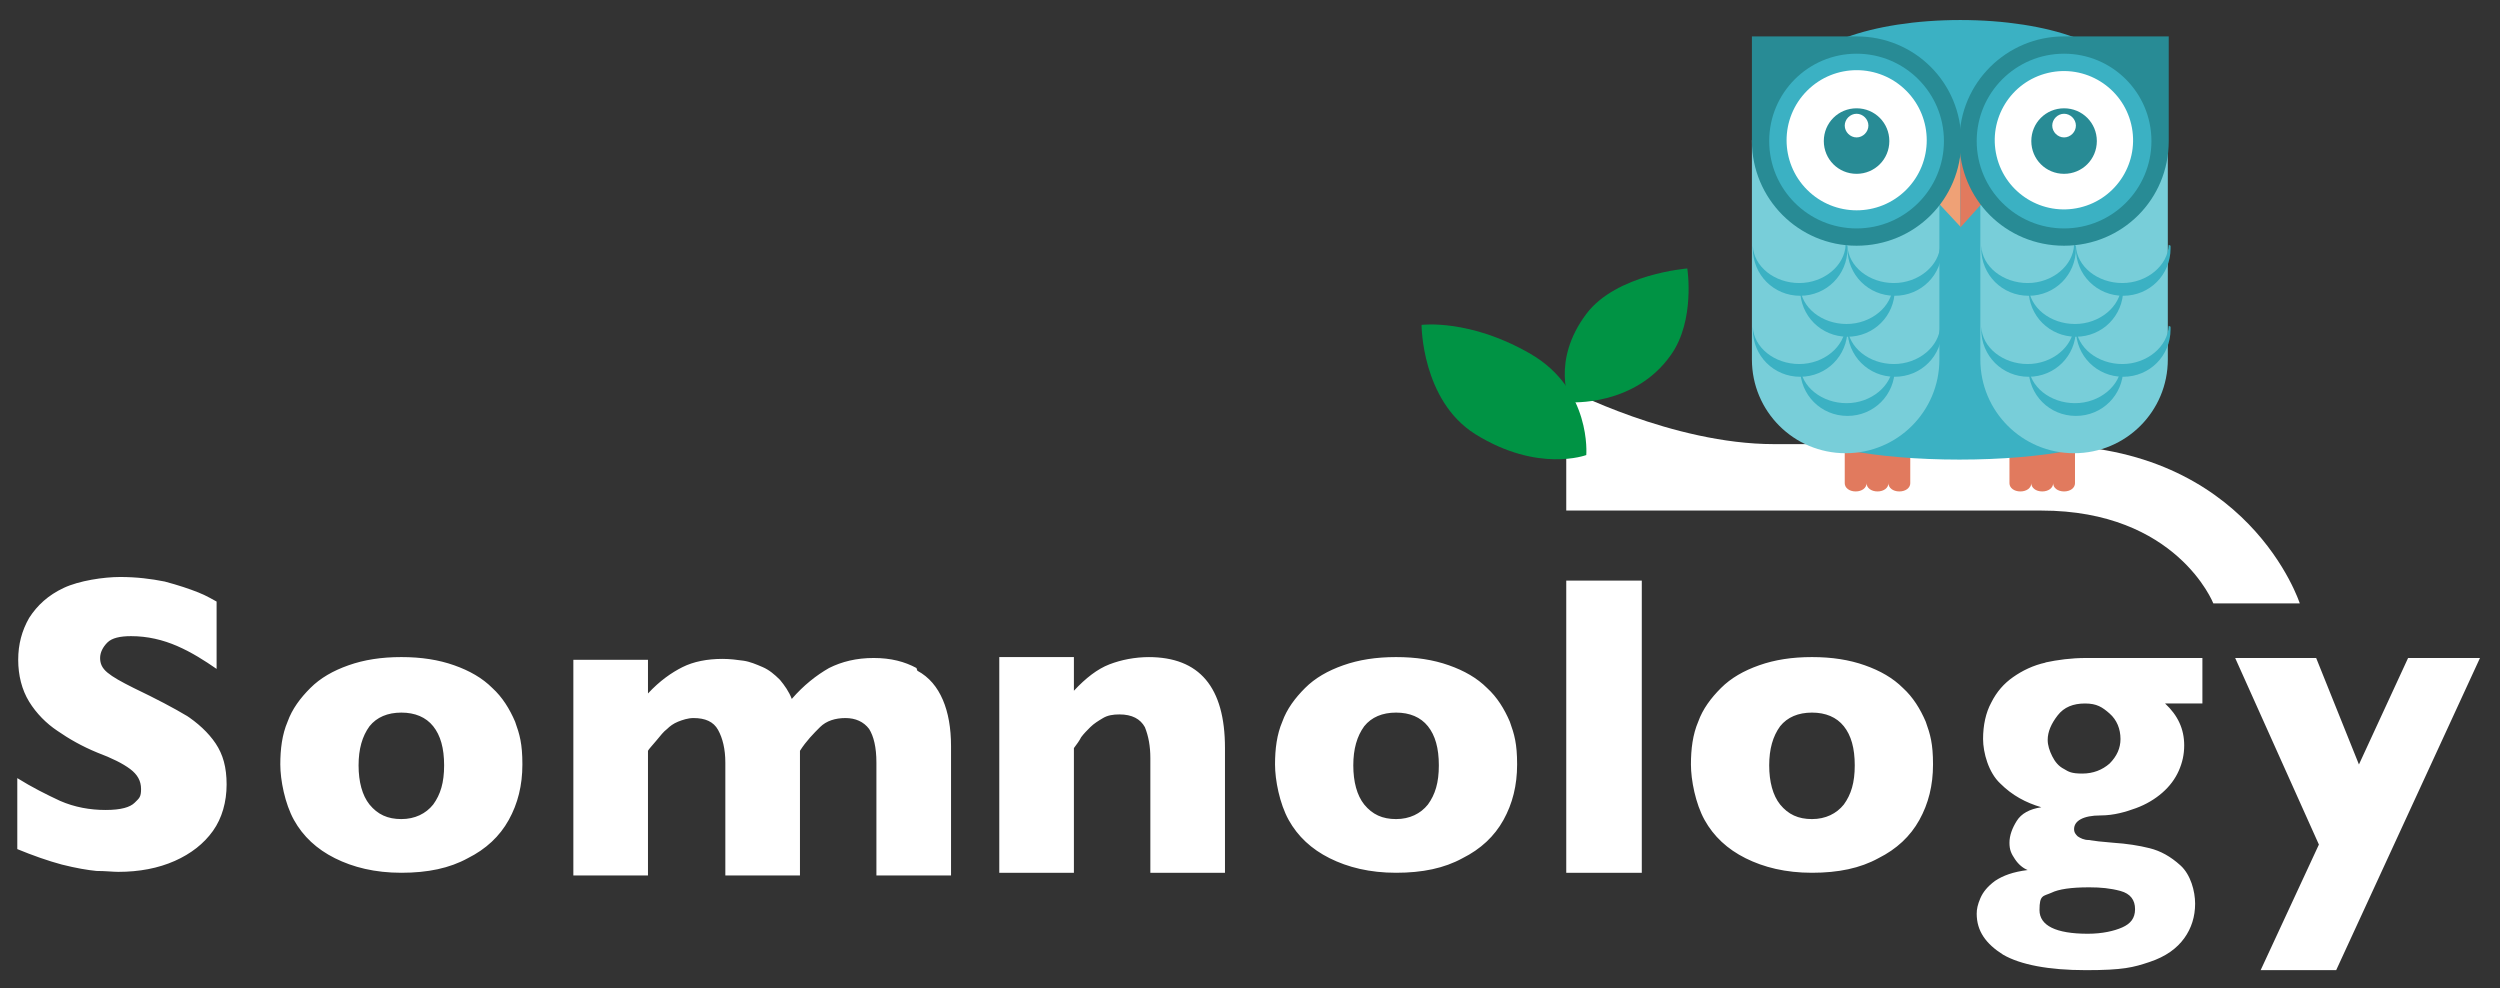 <?xml version="1.0" encoding="UTF-8"?>
<svg xmlns="http://www.w3.org/2000/svg" version="1.1" viewBox="0 0 274.7 108.6">
  <rect x="0" y="0" width="274.7" height="108.6" fill="#333333" stroke="none"/>
  <defs>
    <style>
      .cls-1 {
        fill: #efa176;
      }

      .cls-1, .cls-2, .cls-3, .cls-4, .cls-5, .cls-6, .cls-7, .cls-8, .cls-9 {
        stroke-width: 0px;
      }

      .cls-1, .cls-3, .cls-4, .cls-5, .cls-6, .cls-7, .cls-8 {
        fill-rule: evenodd;
      }

      .cls-2, .cls-5 {
        fill: #3bb1c3;
      }

      .cls-3 {
        fill: #009344;
      }

      .cls-4 {
        fill: #78ced9;
      }

      .cls-6 {
        fill: #e17a5e;
      }

      .cls-7, .cls-9 {
        fill: #fff;
      }

      .cls-10 {
        isolation: isolate;
      }

      .cls-8 {
        fill: #288b95;
      }
    </style>
  </defs>
  <g id="Somnology" class="cls-10">
    <g id="Somnology-2" data-name="Somnology">
      <path class="cls-7" d="M20.6,78.7c-1.5-.9-3.4-1.9-5.9-3.1-1.4-.7-2.3-1.2-2.9-1.7s-.8-1-.8-1.6.3-1.2.8-1.7,1.4-.7,2.6-.7c1.8,0,3.5.4,5.1,1.1,1.6.7,3,1.6,4.3,2.5v-7.4c-.4-.2-1-.6-2-1-1-.4-2.2-.8-3.7-1.2-1.5-.3-3.1-.5-4.9-.5s-4.5.4-6.2,1.2c-1.7.8-2.9,1.9-3.8,3.3-.8,1.4-1.2,2.9-1.2,4.6s.4,3.3,1.2,4.6c.8,1.3,1.9,2.4,3.1,3.2,1.3.9,2.7,1.7,4.4,2.4,1.6.6,2.8,1.2,3.6,1.8.8.6,1.2,1.3,1.2,2.2s-.2,1-.7,1.5c-.5.5-1.5.8-3.2.8s-3.4-.3-5-1c-1.5-.7-3.1-1.5-4.7-2.5v7.8c1.7.7,3.4,1.3,4.9,1.7,1.6.4,2.8.6,3.8.7,1,0,1.8.1,2.4.1,2.3,0,4.4-.4,6.2-1.2,1.8-.8,3.2-1.9,4.2-3.3,1-1.4,1.5-3.2,1.5-5.1s-.4-3.3-1.2-4.5c-.8-1.2-2-2.3-3.4-3.2ZM54.1,75.6c-1.1-1.1-2.5-1.9-4.2-2.5-1.7-.6-3.6-.9-5.8-.9s-4.1.3-5.8.9c-1.7.6-3.1,1.4-4.2,2.5-1.1,1.1-2,2.3-2.5,3.7-.6,1.4-.8,3-.8,4.7s.5,4.3,1.5,6.1c1,1.8,2.5,3.2,4.5,4.2,2,1,4.4,1.6,7.3,1.6s5.3-.5,7.3-1.6c2-1,3.5-2.4,4.5-4.2,1-1.8,1.5-3.8,1.5-6.1s-.3-3.3-.8-4.7c-.6-1.4-1.4-2.7-2.5-3.7ZM47.6,88.4c-.8,1-2,1.6-3.5,1.6s-2.6-.5-3.5-1.6c-.8-1-1.2-2.5-1.2-4.3s.4-3.2,1.2-4.3c.8-1,2-1.5,3.5-1.5s2.7.5,3.5,1.5c.8,1,1.2,2.4,1.2,4.3s-.4,3.2-1.2,4.3ZM100.7,73.4c-1.3-.7-2.8-1.1-4.7-1.1s-3.5.4-4.9,1.1c-1.4.8-2.8,1.9-4.1,3.4-.3-.8-.8-1.5-1.3-2.1-.6-.6-1.2-1.1-1.9-1.4s-1.4-.6-2.1-.7c-.7-.1-1.5-.2-2.3-.2-1.7,0-3.2.3-4.4.9s-2.5,1.5-3.8,2.9v-3.7h-8.2v23.7h8.2v-13.7c.1-.2.4-.5.9-1.1s.8-1,1.2-1.3c.3-.3.7-.6,1.2-.8.5-.2,1.1-.4,1.7-.4,1.3,0,2.2.4,2.7,1.3.5.9.8,2.1.8,3.6v12.4h8.2v-13.7c.7-1.1,1.5-1.9,2.2-2.6s1.7-1,2.8-1,2,.4,2.6,1.2c.5.8.8,2,.8,3.7v12.4h8.2v-14.2c0-2-.3-3.7-.9-5.1-.6-1.4-1.5-2.5-2.8-3.2ZM126.3,72.2c-1.6,0-3.1.3-4.4.8s-2.6,1.5-3.9,2.9v-3.7h-8.2v23.7h8.2v-13.7c.3-.4.6-.8.8-1.2.3-.4.6-.7,1-1.1.4-.4.9-.7,1.4-1,.5-.3,1.1-.4,1.8-.4,1.4,0,2.3.5,2.8,1.4.4,1,.6,2.1.6,3.4v12.6h8.2v-13.7c0-6.7-2.8-10-8.4-10ZM163.4,75.6c-1.1-1.1-2.5-1.9-4.2-2.5-1.7-.6-3.6-.9-5.8-.9s-4.1.3-5.8.9c-1.7.6-3.1,1.4-4.2,2.5-1.1,1.1-2,2.3-2.5,3.7-.6,1.4-.8,3-.8,4.7s.5,4.3,1.5,6.1c1,1.8,2.5,3.2,4.5,4.2,2,1,4.4,1.6,7.3,1.6s5.3-.5,7.3-1.6c2-1,3.5-2.4,4.5-4.2,1-1.8,1.5-3.8,1.5-6.1s-.3-3.3-.8-4.7c-.6-1.4-1.4-2.7-2.5-3.7ZM156.9,88.4c-.8,1-2,1.6-3.5,1.6s-2.6-.5-3.5-1.6c-.8-1-1.2-2.5-1.2-4.3s.4-3.2,1.2-4.3c.8-1,2-1.5,3.5-1.5s2.7.5,3.5,1.5c.8,1,1.2,2.4,1.2,4.3s-.4,3.2-1.2,4.3ZM172.1,95.9h8.3v-32.1h-8.3v32.1ZM209.1,75.6c-1.1-1.1-2.5-1.9-4.2-2.5-1.7-.6-3.6-.9-5.8-.9s-4.1.3-5.8.9c-1.7.6-3.1,1.4-4.2,2.5-1.1,1.1-2,2.3-2.5,3.7-.6,1.4-.8,3-.8,4.7s.5,4.3,1.5,6.1c1,1.8,2.5,3.2,4.5,4.2,2,1,4.4,1.6,7.3,1.6s5.3-.5,7.3-1.6c2-1,3.5-2.4,4.5-4.2,1-1.8,1.5-3.8,1.5-6.1s-.3-3.3-.8-4.7c-.6-1.4-1.4-2.7-2.5-3.7ZM202.6,88.4c-.8,1-2,1.6-3.5,1.6s-2.6-.5-3.5-1.6c-.8-1-1.2-2.5-1.2-4.3s.4-3.2,1.2-4.3c.8-1,2-1.5,3.5-1.5s2.7.5,3.5,1.5c.8,1,1.2,2.4,1.2,4.3s-.4,3.2-1.2,4.3ZM224.8,72.8c-1.4.3-2.6.9-3.6,1.6-1,.7-1.8,1.6-2.4,2.8-.6,1.1-.9,2.5-.9,4s.6,3.7,1.9,4.9c1.3,1.3,2.8,2.1,4.5,2.6-1.3.2-2.2.7-2.7,1.5s-.8,1.6-.8,2.4.2,1.2.6,1.8c.4.6.9,1,1.4,1.2-1.6.2-2.7.6-3.6,1.2-.8.6-1.3,1.2-1.6,1.9s-.4,1.2-.4,1.7c0,1.9,1,3.3,2.9,4.5,1.9,1.1,5,1.7,9.1,1.7s5.2-.3,7-.9c1.8-.6,3-1.5,3.8-2.6.8-1.1,1.2-2.4,1.2-3.8s-.5-3.2-1.6-4.2c-1.1-1-2.2-1.6-3.4-1.9-1.2-.3-2.5-.5-4-.6-1.3-.1-2.1-.2-2.7-.3-.5,0-.9-.2-1.2-.4-.2-.2-.4-.4-.4-.8,0-.9,1-1.5,2.9-1.5,1.5,0,2.8-.4,3.9-.8s2.1-1,2.9-1.7,1.4-1.5,1.8-2.4c.4-.9.6-1.8.6-2.8,0-1.8-.7-3.3-2.1-4.6h4.1v-5h-12.8c-1.6,0-3.1.2-4.5.5ZM229.6,97.5c1.2,0,2.3.1,3.4.4,1.1.3,1.6,1,1.6,2s-.5,1.6-1.4,2c-.9.4-2.2.7-3.8.7-3.5,0-5.3-.9-5.3-2.6s.4-1.5,1.3-1.9c.8-.4,2.2-.6,4.1-.6ZM233,81.2c0,1-.4,1.9-1.2,2.7-.8.7-1.8,1.1-3,1.1s-1.5-.2-2-.5c-.6-.3-1-.8-1.3-1.4-.3-.6-.5-1.2-.5-1.8,0-.9.4-1.8,1.1-2.7.7-.9,1.7-1.3,3-1.3s1.9.4,2.7,1.1c.8.7,1.2,1.7,1.2,2.8ZM264.6,72.3l-5.4,11.7-4.7-11.7h-8.9l9.2,20.5-6.4,13.8h8.3l15.8-34.3h-8Z"/>
    </g>
  </g>
  <g id="branch" class="cls-10">
    <g id="branch-2" data-name="branch">
      <path class="cls-7" d="M224.7,48.8c-18.1,0-24.2,0-29.8,0-11.1,0-22.8-6.1-22.8-6.1v13.4s45.7,0,52.2,0c14.9,0,18.9,10.2,18.9,10.2h9.5s-5.6-17.4-28.1-17.4Z"/>
    </g>
  </g>
  <g id="leaf_small" class="cls-10">
    <g id="leaf_small-2" data-name="leaf_small">
      <path class="cls-3" d="M185.4,29.5s-7.8.6-11.1,5c-3.9,5.2-1.8,9.7-1.8,9.7,0,0,7.1.5,11.1-5.2,2.7-3.8,1.8-9.5,1.8-9.5Z"/>
    </g>
  </g>
  <g id="leaf_big" class="cls-10">
    <g id="leaf_big-2" data-name="leaf_big">
      <path class="cls-3" d="M168.2,38.9c-6.7-3.9-12-3.2-12-3.2,0,0,0,8.3,5.9,12,6.9,4.3,12.2,2.3,12.2,2.3,0,0,.6-7.2-6.1-11.1Z"/>
    </g>
  </g>
  <g id="L_foot_medium" class="cls-10">
    <g id="L_foot_medium-2" data-name="L_foot_medium">
      <path class="cls-6" d="M209.9,53v-3.5h-7.2v3.6h0c0,.5.5.9,1.2.9s1.2-.4,1.2-.9c0,.5.5.9,1.2.9s1.2-.4,1.2-.9c0,.5.5.9,1.2.9s1.2-.4,1.2-.9,0,0,0,0Z"/>
    </g>
  </g>
  <g id="R_foot_medium" class="cls-10">
    <g id="R_foot_medium-2" data-name="R_foot_medium">
      <path class="cls-6" d="M228,53v-3.5h-7.2v3.6h0c0,.5.5.9,1.2.9s1.2-.4,1.2-.9c0,.5.5.9,1.2.9s1.2-.4,1.2-.9c0,.5.5.9,1.2.9s1.2-.4,1.2-.9,0,0,0,0Z"/>
    </g>
  </g>
  <g id="body" class="cls-10">
    <g id="body-2" data-name="body">
      <path class="cls-5" d="M233.1,8.7h0c0-3.6-7.9-6.5-17.7-6.5s-17.7,2.9-17.7,6.5,0,0,0,.1v38.1s0,0,0,0,0,0,0,0v.2h0c.6,1.9,8.3,3.4,17.6,3.4s17-1.5,17.6-3.4h0V8.7Z"/>
    </g>
  </g>
  <g id="L_wing_main" class="cls-10">
    <g id="L_wing_main-2" data-name="L_wing_main">
      <path class="cls-4" d="M192.5,15.4v24.1c0,5.7,4.6,10.3,10.3,10.3s10.3-4.6,10.3-10.3V15.4h-20.7Z"/>
    </g>
  </g>
  <g id="L_wing_piece1" class="cls-10">
    <g id="L_wing_piece1-2" data-name="L_wing_piece1">
      <path class="cls-5" d="M202.8,26.9c-.1,2.3-2.4,4.2-5.1,4.2s-5-1.8-5.1-4.1c0,0,0,.2,0,.3,0,2.9,2.3,5.2,5.2,5.2s5.2-2.3,5.2-5.2,0-.2,0-.3Z"/>
    </g>
  </g>
  <g id="L_wing_piece2" class="cls-10">
    <g id="L_wing_piece2-2" data-name="L_wing_piece2">
      <path class="cls-5" d="M213.2,26.9c-.1,2.3-2.4,4.2-5.1,4.2s-5-1.8-5.1-4.1c0,0,0,.2,0,.3,0,2.9,2.3,5.2,5.2,5.2s5.2-2.3,5.2-5.2,0-.2,0-.3Z"/>
    </g>
  </g>
  <g id="L_wing_piece3" class="cls-10">
    <g id="L_wing_piece3-2" data-name="L_wing_piece3">
      <path class="cls-5" d="M208,31.4c-.1,2.3-2.4,4.2-5.1,4.2s-5-1.8-5.1-4.1c0,0,0,.2,0,.3,0,2.9,2.3,5.2,5.2,5.2s5.2-2.3,5.2-5.2,0-.2,0-.3Z"/>
    </g>
  </g>
  <g id="L_wing_piece4" class="cls-10">
    <g id="L_wing_piece4-2" data-name="L_wing_piece4">
      <path class="cls-5" d="M202.8,35.8c-.1,2.3-2.4,4.2-5.1,4.2s-5-1.8-5.1-4.1c0,0,0,.2,0,.3,0,2.9,2.3,5.2,5.2,5.2s5.2-2.3,5.2-5.2,0-.2,0-.3Z"/>
    </g>
  </g>
  <g id="L_wing_piece5" class="cls-10">
    <g id="L_wing_piece5-2" data-name="L_wing_piece5">
      <path class="cls-5" d="M213.2,35.8c-.1,2.3-2.4,4.2-5.1,4.2s-5-1.8-5.1-4.1c0,0,0,.2,0,.3,0,2.9,2.3,5.2,5.2,5.2s5.2-2.3,5.2-5.2,0-.2,0-.3Z"/>
    </g>
  </g>
  <g id="L_wing_piece6" class="cls-10">
    <g id="L_wing_piece6-2" data-name="L_wing_piece6">
      <path class="cls-5" d="M208,40.1c-.1,2.3-2.4,4.2-5.1,4.2s-5-1.8-5.1-4.1c0,0,0,.2,0,.3,0,2.9,2.3,5.2,5.2,5.2s5.2-2.3,5.2-5.2,0-.2,0-.3Z"/>
    </g>
  </g>
  <g id="R_wing_main" class="cls-10">
    <g id="R_wing_main-2" data-name="R_wing_main">
      <path class="cls-4" d="M217.6,15.4v24.1c0,5.7,4.6,10.3,10.3,10.3s10.3-4.6,10.3-10.3V15.4h-20.7Z"/>
    </g>
  </g>
  <g id="R_wing_piece1" class="cls-10">
    <g id="R_wing_piece1-2" data-name="R_wing_piece1">
      <path class="cls-5" d="M227.9,26.9c-.1,2.3-2.4,4.2-5.1,4.2s-5-1.8-5.1-4.1c0,0,0,.2,0,.3,0,2.9,2.3,5.2,5.2,5.2s5.2-2.3,5.2-5.2,0-.2,0-.3Z"/>
    </g>
  </g>
  <g id="R_wing_piece2" class="cls-10">
    <g id="R_wing_piece2-2" data-name="R_wing_piece2">
      <path class="cls-5" d="M238.3,26.9c-.1,2.3-2.4,4.2-5.1,4.2s-5-1.8-5.1-4.1c0,0,0,.2,0,.3,0,2.9,2.3,5.2,5.2,5.2s5.2-2.3,5.2-5.2,0-.2,0-.3Z"/>
    </g>
  </g>
  <g id="R_wing_piece3" class="cls-10">
    <g id="R_wing_piece3-2" data-name="R_wing_piece3">
      <path class="cls-5" d="M233.1,31.4c-.1,2.3-2.4,4.2-5.1,4.2s-5-1.8-5.1-4.1c0,0,0,.2,0,.3,0,2.9,2.3,5.2,5.2,5.2s5.2-2.3,5.2-5.2,0-.2,0-.3Z"/>
    </g>
  </g>
  <g id="R_wing_piece4" class="cls-10">
    <g id="R_wing_piece4-2" data-name="R_wing_piece4">
      <path class="cls-5" d="M227.9,35.8c-.1,2.3-2.4,4.2-5.1,4.2s-5-1.8-5.1-4.1c0,0,0,.2,0,.3,0,2.9,2.3,5.2,5.2,5.2s5.2-2.3,5.2-5.2,0-.2,0-.3Z"/>
    </g>
  </g>
  <g id="R_wing_piece5" class="cls-10">
    <g id="R_wing_piece5-2" data-name="R_wing_piece5">
      <path class="cls-5" d="M238.3,35.8c-.1,2.3-2.4,4.2-5.1,4.2s-5-1.8-5.1-4.1c0,0,0,.2,0,.3,0,2.9,2.3,5.2,5.2,5.2s5.2-2.3,5.2-5.2,0-.2,0-.3Z"/>
    </g>
  </g>
  <g id="R_wing_piece6" class="cls-10">
    <g id="R_wing_piece6-2" data-name="R_wing_piece6">
      <path class="cls-5" d="M233.1,40.1c-.1,2.3-2.4,4.2-5.1,4.2s-5-1.8-5.1-4.1c0,0,0,.2,0,.3,0,2.9,2.3,5.2,5.2,5.2s5.2-2.3,5.2-5.2,0-.2,0-.3Z"/>
    </g>
  </g>
  <g id="beak_light" class="cls-10">
    <g id="beak_light-2" data-name="beak_light">
      <polygon class="cls-1" points="212.7 22 215.4 24.9 215.4 15.5 212.7 22"/>
    </g>
  </g>
  <g id="beak_medium" class="cls-10">
    <g id="beak_medium-2" data-name="beak_medium">
      <polygon class="cls-6" points="215.4 15.6 215.4 25 218.1 22 215.4 15.6"/>
    </g>
  </g>
  <g id="L_eye_dark" class="cls-10">
    <g id="L_eye_dark-2" data-name="L_eye_dark">
      <path class="cls-8" d="M204,4h-11.5v11.5c0,6.3,5.1,11.5,11.5,11.5s11.5-5.1,11.5-11.5-5.1-11.5-11.5-11.5Z"/>
    </g>
  </g>
  <g id="L_eye_medium" class="cls-10">
    <g id="L_eye_medium-2" data-name="L_eye_medium">
      <circle class="cls-2" cx="204" cy="15.5" r="9.6"/>
    </g>
  </g>
  <g id="L_eye_white" class="cls-10">
    <g id="L_eye_white-2" data-name="L_eye_white">
      <circle class="cls-9" cx="204" cy="15.5" r="7.7" transform="translate(48.8 148.7) rotate(-45)"/>
    </g>
  </g>
  <g id="L_eye_pupil" class="cls-10">
    <g id="L_eye_pupil-2" data-name="L_eye_pupil">
      <path class="cls-8" d="M204,11.9c-2,0-3.6,1.6-3.6,3.6s1.6,3.6,3.6,3.6,3.6-1.6,3.6-3.6-1.6-3.6-3.6-3.6Z"/>
    </g>
  </g>
  <g id="L_eye_highlight" class="cls-10">
    <g id="L_eye_highlight-2" data-name="L_eye_highlight">
      <path class="cls-7" d="M204,12.5c-.7,0-1.3.6-1.3,1.3s.6,1.3,1.3,1.3,1.3-.6,1.3-1.3-.6-1.3-1.3-1.3Z"/>
    </g>
  </g>
  <g id="R_eye_dark" class="cls-10">
    <g id="R_eye_dark-2" data-name="R_eye_dark">
      <path class="cls-8" d="M226.8,4c-6.3,0-11.5,5.1-11.5,11.5s5.1,11.5,11.5,11.5,11.5-5.1,11.5-11.5V4h-11.5Z"/>
    </g>
  </g>
  <g id="R_eye_medium" class="cls-10">
    <g id="R_eye_medium-2" data-name="R_eye_medium">
      <circle class="cls-2" cx="226.8" cy="15.5" r="9.6"/>
    </g>
  </g>
  <g id="R_eye_white" class="cls-10">
    <g id="R_eye_white-2" data-name="R_eye_white">
      <circle class="cls-9" cx="226.8" cy="15.5" r="7.6" transform="translate(2.5 52.5) rotate(-13.3)"/>
    </g>
  </g>
  <g id="R_eye_pupil" class="cls-10">
    <g id="R_eye_pupil-2" data-name="R_eye_pupil">
      <path class="cls-8" d="M226.8,11.9c-2,0-3.6,1.6-3.6,3.6s1.6,3.6,3.6,3.6,3.6-1.6,3.6-3.6-1.6-3.6-3.6-3.6Z"/>
    </g>
  </g>
  <g id="R_eye_highlight" class="cls-10">
    <g id="R_eye_highlight-2" data-name="R_eye_highlight">
      <path class="cls-7" d="M226.8,12.5c-.7,0-1.3.6-1.3,1.3s.6,1.3,1.3,1.3,1.3-.6,1.3-1.3-.6-1.3-1.3-1.3Z"/>
    </g>
  </g>
</svg>